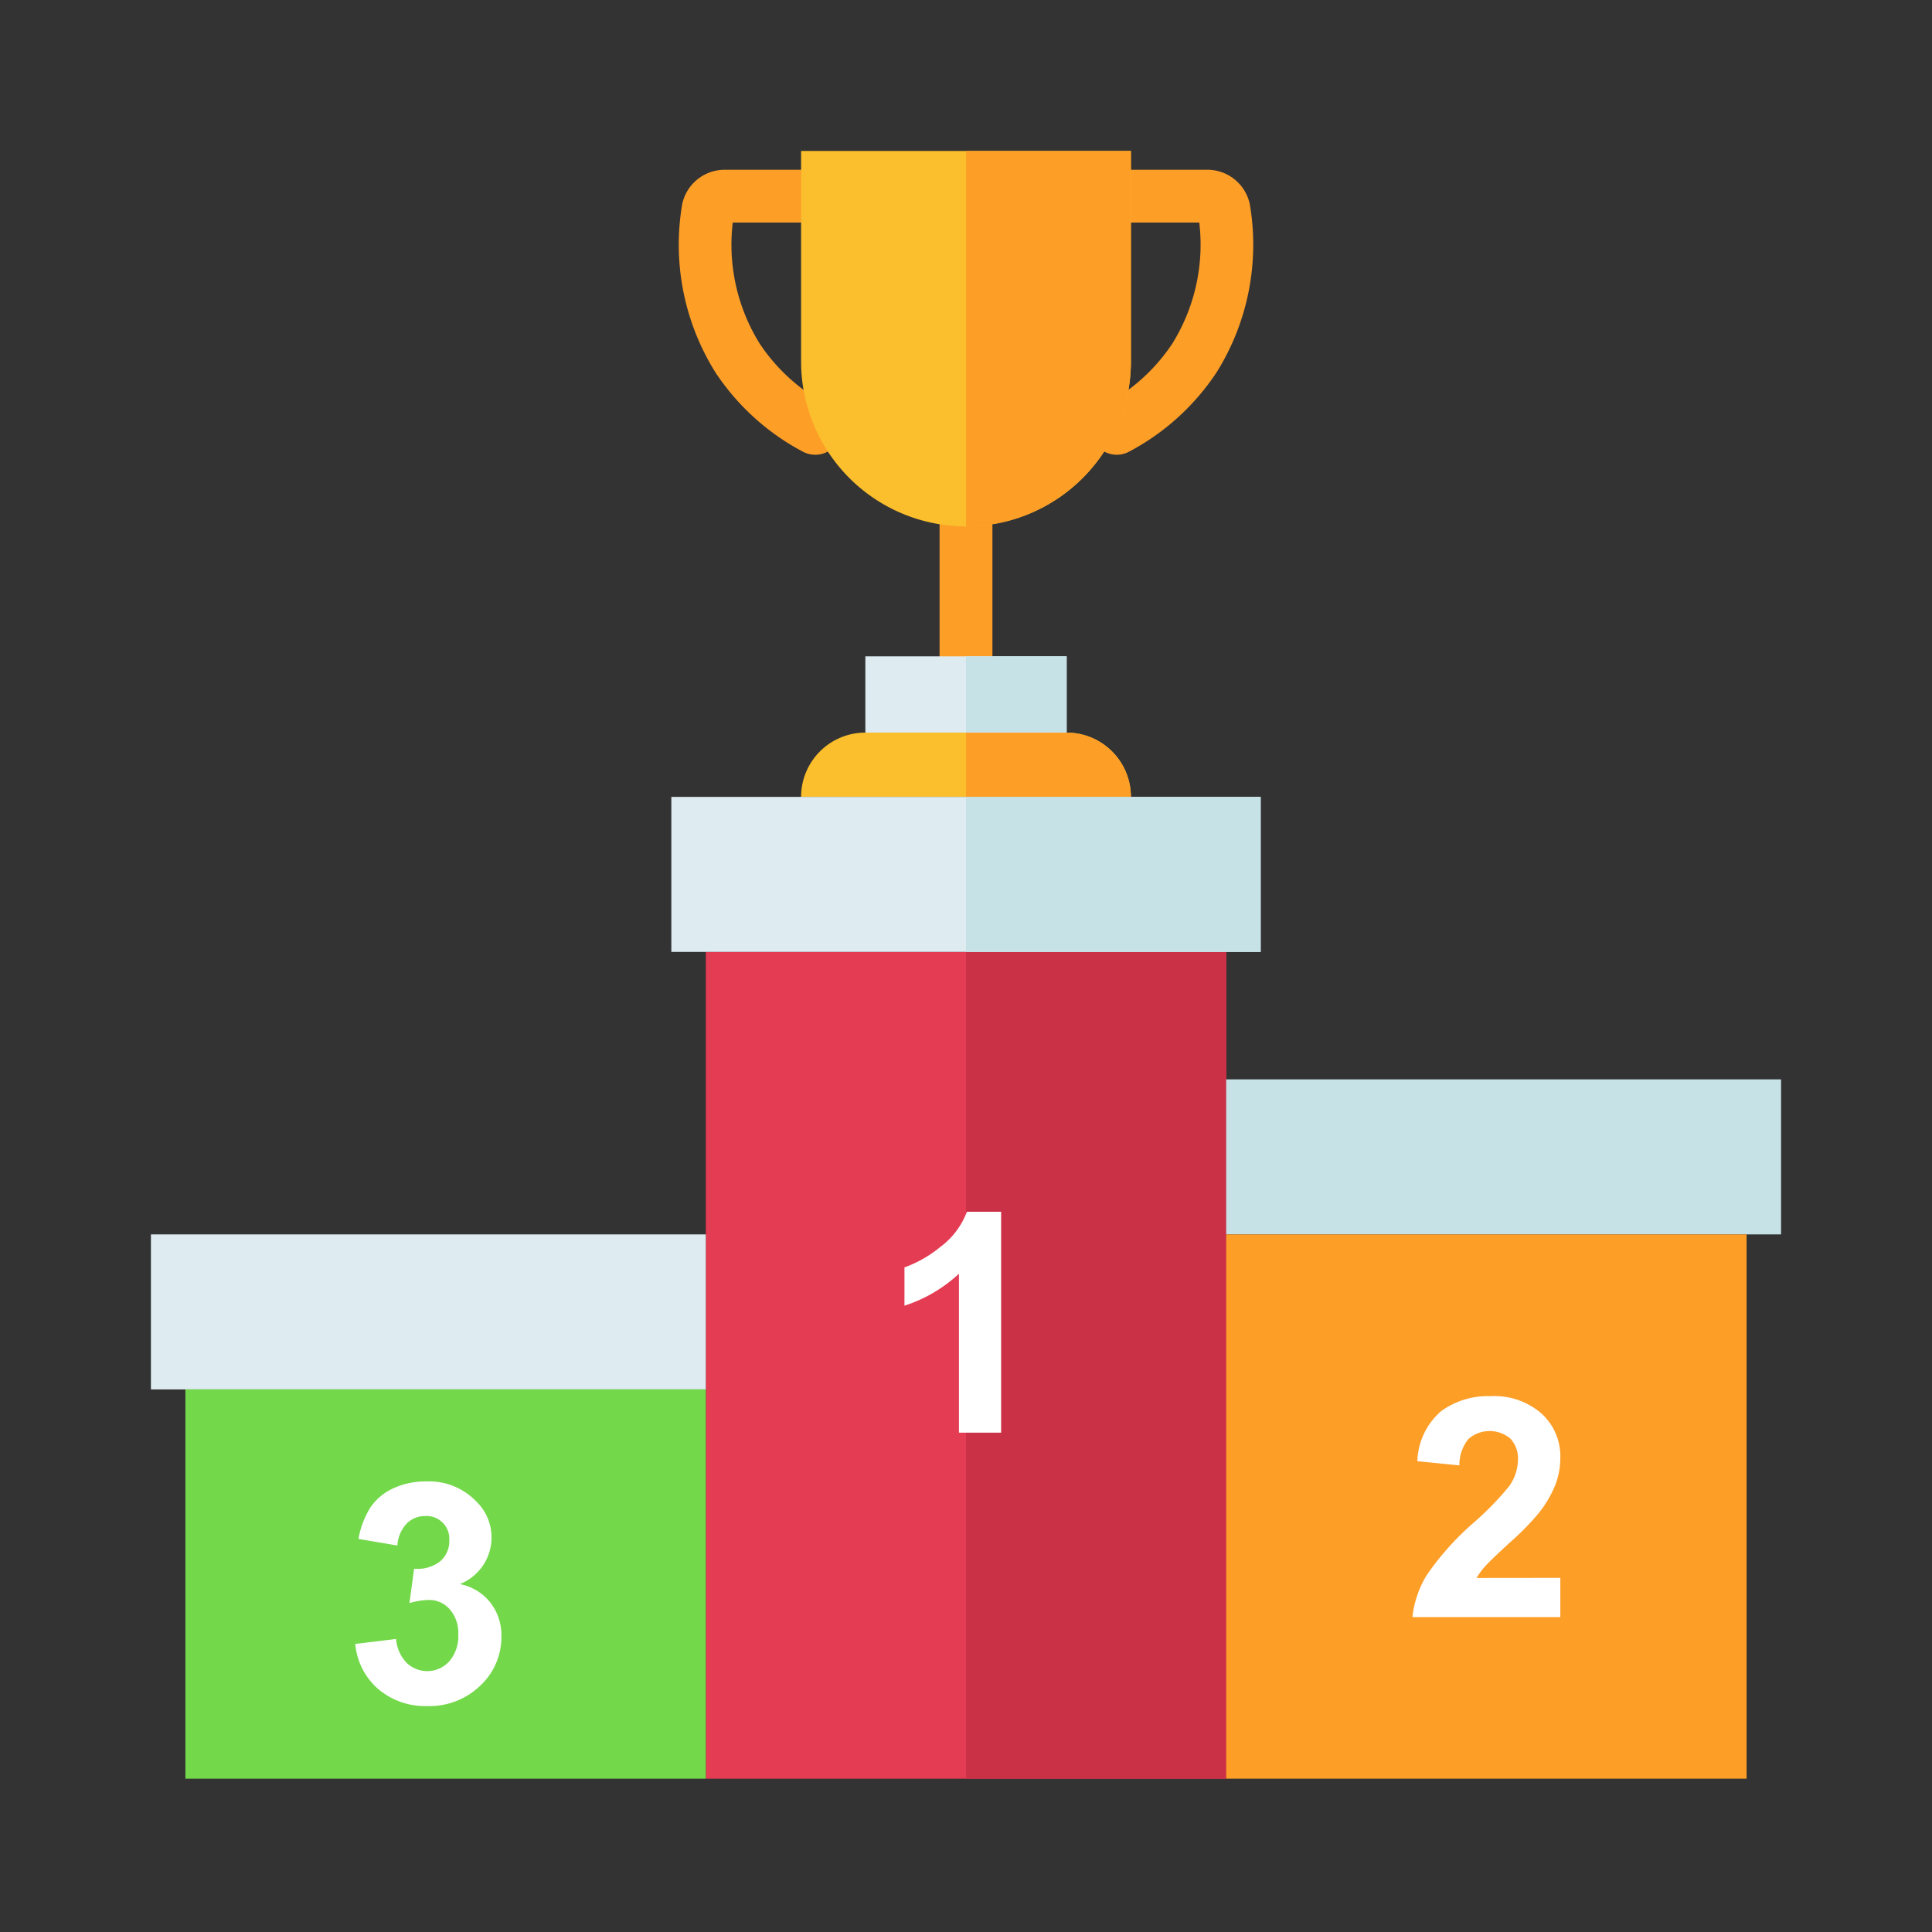 <svg id="Layer_1" height="512" viewBox="0 0 128 128" width="512" xmlns="http://www.w3.org/2000/svg" data-name="Layer 1"><rect x="0" y="0" width="128" height="128" fill="#333333" stroke="none"/><path d="m46.761 63.067h34.478v54.776h-34.478z" fill="#e43c53"/><path d="m64 63.067h17.239v54.776h-17.239z" fill="#ca3046"/><g fill="#fd9e27"><path d="m64 45.234a1.75 1.75 0 0 1 -1.75-1.75v-8.61a1.75 1.75 0 0 1 3.5 0v8.61a1.75 1.75 0 0 1 -1.75 1.75z"/><path d="m54.009 30.128a1.741 1.741 0 0 1 -.838-.215 15.794 15.794 0 0 1 -5.771-5.239 15.954 15.954 0 0 1 -2.2-11.162 2.877 2.877 0 0 1 2.8-2.265h5.073a1.75 1.75 0 0 1 0 3.5h-4.527a12.424 12.424 0 0 0 1.787 8.021 12.335 12.335 0 0 0 4.518 4.075 1.75 1.75 0 0 1 -.841 3.286z"/><path d="m73.991 30.128a1.75 1.75 0 0 1 -.841-3.286 12.335 12.335 0 0 0 4.518-4.075 12.426 12.426 0 0 0 1.788-8.021h-4.528a1.75 1.75 0 0 1 0-3.5h5.072a2.877 2.877 0 0 1 2.8 2.267 15.95 15.95 0 0 1 -2.2 11.16 15.794 15.794 0 0 1 -5.773 5.239 1.741 1.741 0 0 1 -.836.216z"/></g><path d="m53.074 10h21.852a0 0 0 0 1 0 0v13.948a10.926 10.926 0 0 1 -10.926 10.926 10.926 10.926 0 0 1 -10.926-10.926v-13.948a0 0 0 0 1 0 0z" fill="#fbbe2c"/><path d="m57.334 48.536h13.332a4.26 4.26 0 0 1 4.26 4.26 0 0 0 0 1 0 0h-21.852a0 0 0 0 1 0 0 4.26 4.26 0 0 1 4.26-4.26z" fill="#fbbe2c"/><path d="m57.332 43.484h13.336v5.052h-13.336z" fill="#deecf1"/><path d="m44.478 52.796h39.044v10.27h-39.044z" fill="#deecf1"/><path d="m10 81.782h36.761v10.27h-36.761z" fill="#deecf1"/><path d="m81.239 71.512h36.761v10.27h-36.761z" fill="#c7e2e7"/><path d="m12.283 92.053h34.478v25.79h-34.478z" fill="#74d84b"/><path d="m81.239 81.782h34.478v36.06h-34.478z" fill="#fd9e27"/><path d="m23.537 108.915 2.705-.328a2.56 2.56 0 0 0 .7 1.582 1.969 1.969 0 0 0 2.829-.109 2.548 2.548 0 0 0 .592-1.771 2.372 2.372 0 0 0 -.567-1.67 1.807 1.807 0 0 0 -1.386-.619 4.884 4.884 0 0 0 -1.283.209l.309-2.277a2.449 2.449 0 0 0 1.73-.492 1.753 1.753 0 0 0 .6-1.387 1.507 1.507 0 0 0 -1.6-1.611 1.683 1.683 0 0 0 -1.223.5 2.334 2.334 0 0 0 -.617 1.452l-2.576-.437a5.762 5.762 0 0 1 .811-2.113 3.662 3.662 0 0 1 1.507-1.244 5.085 5.085 0 0 1 2.173-.452 4.334 4.334 0 0 1 3.3 1.313 3.323 3.323 0 0 1 -1.074 5.489 3.4 3.4 0 0 1 2 1.2 3.491 3.491 0 0 1 .751 2.257 4.377 4.377 0 0 1 -1.4 3.271 4.828 4.828 0 0 1 -3.49 1.353 4.8 4.8 0 0 1 -3.282-1.139 4.472 4.472 0 0 1 -1.509-2.977z" fill="#fff"/><path d="m66.327 94.918h-2.794v-10.531a9.635 9.635 0 0 1 -3.61 2.118v-2.536a8.091 8.091 0 0 0 2.377-1.357 5.163 5.163 0 0 0 1.76-2.332h2.267z" fill="#fff"/><path d="m103.376 104.536v2.6h-9.8a6.74 6.74 0 0 1 .955-2.79 18.556 18.556 0 0 1 3.143-3.5 19.763 19.763 0 0 0 2.317-2.387 3.075 3.075 0 0 0 .577-1.71 1.944 1.944 0 0 0 -.5-1.437 2.134 2.134 0 0 0 -2.78.024 2.709 2.709 0 0 0 -.6 1.75l-2.784-.278a4.564 4.564 0 0 1 1.566-3.308 5.242 5.242 0 0 1 3.282-1 4.743 4.743 0 0 1 3.391 1.164 3.815 3.815 0 0 1 1.233 2.894 5.047 5.047 0 0 1 -.353 1.875 7.63 7.63 0 0 1 -1.119 1.865 17.822 17.822 0 0 1 -1.83 1.859q-1.323 1.214-1.676 1.611a4.849 4.849 0 0 0 -.572.775z" fill="#fff"/><path d="m64 34.874a10.926 10.926 0 0 0 10.926-10.926v-13.948h-10.926z" fill="#fd9e27"/><path d="m64 43.484h6.668v5.052h-6.668z" fill="#c7e2e7"/><path d="m64 48.536v4.264h10.926a4.26 4.26 0 0 0 -4.26-4.26z" fill="#fd9e27"/><path d="m64 52.796h19.522v10.27h-19.522z" fill="#c7e2e7"/></svg>